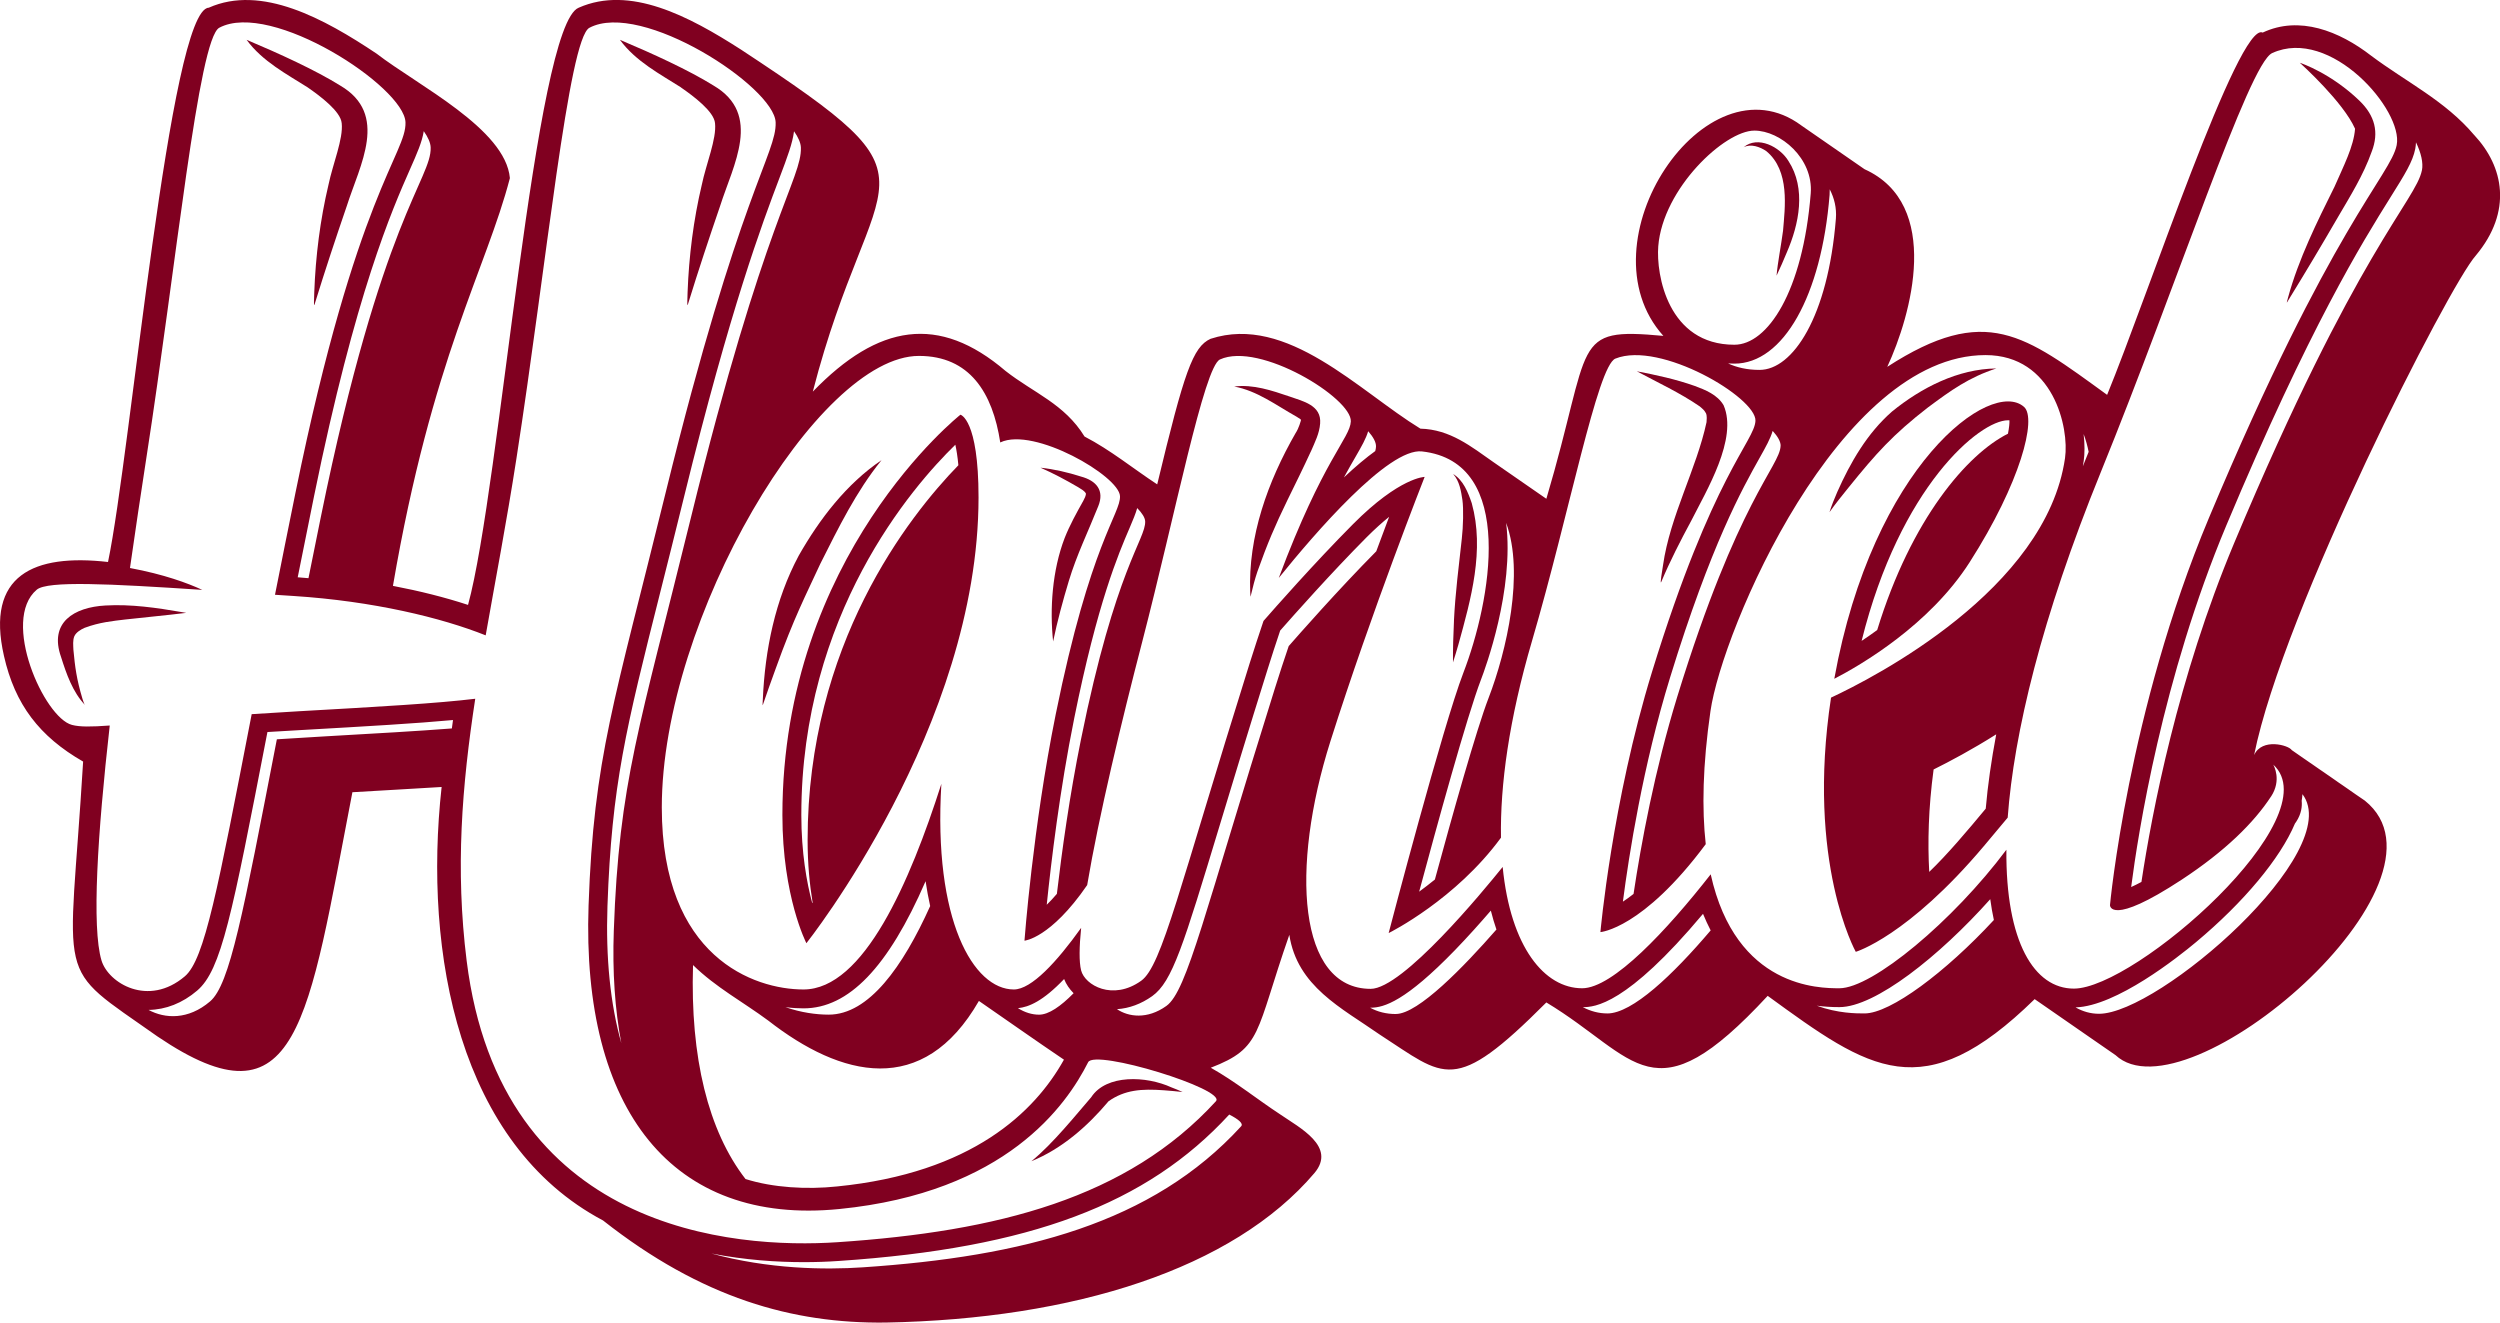 <?xml version="1.0" encoding="UTF-8"?>
<svg id="Layer_1" data-name="Layer 1" xmlns="http://www.w3.org/2000/svg" viewBox="0 0 725.11 383.61">
  <defs>
    <style>
      .cls-1 {
        fill: #800020;
      }
    </style>
  </defs>
  <path class="cls-1" d="M717.62,39.17c-8.38-9.94-19.72-15.4-29.88-23.01-9.27-7.18-20.84-11.71-31.46-6.71-6.92-3.45-33.33,76.37-45.12,105.07h-.01c-23.94-17.35-35.12-26.63-63.76-8.12,6.95-14.97,15.99-47.13-6.59-57.32-3.37-2.31-6.73-4.67-10.1-6.99-2.73-1.91-5.48-3.78-8.22-5.69-27.8-20.7-64.34,34-40.03,61.02-27.08-2.5-20.39,1.59-33.94,47.25-5.1-3.52-10.18-7.03-15.26-10.57-6.52-4.56-12.65-9.56-21.27-9.77-17.8-10.88-38.65-33.31-60.87-26.06-5.14,2.36-7.61,9.52-15.47,42.22-7.07-4.64-13.48-9.93-21.08-13.88-5.81-9.47-14.77-12.64-22.9-19.01-19.35-16.53-36.91-13.65-55.91,5.99,17.53-67.93,40.76-58.65-20.79-99.18-15.26-9.81-32.26-18.72-47.1-12.18-12.8,5-22.79,139.24-32.11,173.22-6.63-2.18-14.01-4.03-21.78-5.52,11.3-65.98,27.07-91.95,33.92-118.27-1.27-14.28-26.63-26.82-38.66-36.1C93.99,5.37,75.8-4.56,60.54,2.24c-11.27.39-22.57,129.02-29.21,160.76-21.52-2.44-35.54,3.74-30.18,27.25,3.18,14.09,10.3,23.37,22.93,30.62h.03c-3.99,66.39-8.89,58.24,21.57,79.75,40.99,27.75,43.63-4.17,56.53-70.84,8.2-.5,18.34-1.04,25.88-1.52-5.35,48.47,5.1,103.64,46.82,125.73,28.67,22.58,55.07,29.93,81.95,29.61,54.67-1.01,100.77-15.57,124.39-43.37,6.45-7.68-4.34-13.15-9.92-17-6.84-4.49-12.97-9.5-20.15-13.54,15.01-5.8,12.8-9.92,22.78-38.55,2.29,14.97,15.15,21.19,26.19,28.91,19.12,12.35,21.39,17.75,48.36-9.3,26.52,15.99,30.72,34.24,64.2-1.91,29.61,21.55,44.97,32.71,77.43.95,5.15,3.58,10.32,7.15,15.47,10.72,2.65,1.85,5.32,3.67,7.98,5.52,20.51,19.21,101.67-50.28,72.31-73.82-.03,0-.04-.04-.06-.04-.83-.55-1.67-1.17-2.6-1.78-.8-.57-1.63-1.15-2.51-1.75-.01,0-.04-.04-.06-.04-.35-.23-.77-.5-1.17-.81-.44-.28-.9-.64-1.42-.97,0,0-.17-.12-.23-.17-.8-.57-1.63-1.13-2.51-1.75-.01,0-.04-.03-.06-.03-.81-.55-1.63-1.16-2.54-1.75-.01,0-.03-.04-.06-.04-.8-.55-1.63-1.13-2.51-1.75-.01,0-.04-.03-.06-.03-.82-.54-1.63-1.16-2.54-1.75-.01,0-.03-.04-.05-.04-.88-.61-1.78-1.24-2.75-1.91-.01,0-.04-.04-.06-.04-.88-1.42-8.63-3.62-10.92,1.44,8.41-42.03,56.61-136.38,64.31-144.9,10.7-12.82,8.08-25.79-.46-34.92ZM604.34,125.88c.65,1.73,1.12,3.48,1.46,5.18-.52,1.3-1.05,2.61-1.57,3.91-.04.08-.07.18-.11.26.1-.52.18-1.05.25-1.57.29-2.03.33-4.75-.03-7.78ZM530.69,54.89c1.33,2.54,2.04,5.43,1.8,8.51-2.29,28.58-12.53,43.89-22.15,43.89-3.55,0-6.57-.69-9.13-1.88.61.03,1.22.06,1.84.06,14.17,0,25.26-19.67,27.61-48.94.04-.55.04-1.09.04-1.64ZM516.45,129.33c-.21,5.91-12.39,15.64-30,72.84-6.53,21.27-10.47,42.58-12.65,57.11-1.1.87-2.14,1.62-3.09,2.24,1.74-13.43,5.8-39.41,13.69-65.03,11.86-38.58,21.04-54.89,25.95-63.66,1.84-3.27,3.15-5.62,3.8-7.85,1.49,1.63,2.35,3.15,2.31,4.34ZM480.97,71.42c1.34-16.77,19.27-33.54,27.87-33.54,7.57,0,17.15,8.07,16.35,18.22-2.29,28.58-12.54,43.89-22.15,43.89-19.25,0-22.73-20.29-22.07-28.58ZM436.86,151.7c5.32,14.47.14,37.1-5.1,50.72-3.55,9.21-10.5,33.99-15.58,52.68-1.57,1.28-3.11,2.46-4.56,3.52,4.99-18.55,13.87-50.92,17.94-61.53,1.22-3.16,9.67-26.05,7.29-45.39ZM396.83,125.07c1.48,1.67,2.32,3.23,2.27,4.46-.01.41-.1.84-.22,1.3-2.56,1.85-5.55,4.32-9.09,7.65,1.3-2.4,2.43-4.35,3.38-5.99,1.77-3.07,3.02-5.25,3.66-7.42ZM329.84,147.36c1.41,1.45,2.27,2.79,2.31,3.85.21,5.14-8.59,13.58-18.63,63.3-3.29,16.22-5.54,32.47-6.98,44.75-1.05,1.23-2.03,2.28-2.94,3.16,1.26-12.28,3.78-33.34,7.98-54.13,6.75-33.45,12.79-47.58,16.05-55.16.99-2.33,1.75-4.13,2.21-5.77ZM230.31,38.08c1.22,1.74,1.92,3.34,1.98,4.68.32,9.02-10.57,20.48-31.88,107.32-14.94,60.87-20.87,76.75-22.38,119.82-.43,11.99.33,22.9,2.18,32.67-3.18-11.34-4.54-24.71-4.02-39.78,1.23-35.14,5.36-51.5,15.33-91.08,2.03-8.08,4.34-17.22,6.89-27.62,13.51-55.03,22.71-79.36,27.65-92.43,2.38-6.28,3.8-10.11,4.24-13.58ZM122.91,38.04c1.23,1.75,1.96,3.37,2,4.72.32,9.02-14.21,20.58-31.88,107.32-1.24,6.13-2.43,11.99-3.56,17.62-1.04-.08-2.07-.18-3.12-.26,1.62-8.08,3.18-15.84,4.75-23.58,12.02-58.98,22.68-83.12,27.8-94.72,2.09-4.71,3.52-7.98,4.01-11.1ZM131.06,211.28c-9.68.75-21.91,1.45-37.18,2.32-4.9.28-9.41.55-13.58.83-9.85,50.8-13.63,71.15-19.38,76.03-6.35,5.41-13.07,5.03-17.84,2.46,4.99-.06,9.86-1.98,14.09-5.59,7.03-5.98,10.1-21.85,20.29-74.46l.11-.55c3.09-.19,6.17-.37,9.32-.55,19.96-1.13,34.07-1.96,44.5-2.93-.11.8-.22,1.63-.33,2.44ZM356.54,323.27c2.69,1.38,4.17,2.61,3.44,3.41-25.73,28.15-63.27,37.78-109.71,40.9-11.13.76-27.39.52-43.95-4.01,9.86,1.92,19.17,2.51,26.81,2.51,3.41,0,6.85-.11,10.21-.35,55.4-3.73,89.28-16.44,113.2-42.47ZM352.69,319.39c-25.75,28.15-63.29,37.78-109.72,40.9-30.17,2.03-97.82-3.08-107.62-81.63-3.33-26.64-1.37-50.77,2.49-75.99-10.91,1.33-27.36,2.28-51.26,3.63-4.89.29-9.41.57-13.58.84-9.85,50.79-13.63,71.13-19.38,76.03-10.59,9.02-22.2,1.99-24.18-4.59-2.87-9.61-1.17-36.57,2.39-68.15-5.46.4-8.65.43-10.95-.17-8.08-2.07-20.72-30.37-10.21-39.23,3.14-2.62,20.86-1.73,48,.06-4.24-1.96-11.05-4.49-20.97-6.34,1.55-10.87,3.16-21.6,4.72-31.73,8.76-56.42,15.15-121.79,21.19-124.98C78.69.04,117.26,25.18,117.61,35.47c.33,9.02-14.21,20.59-31.88,107.3-2.17,10.66-4.14,20.52-5.97,29.74,1.77.11,3.55.23,5.37.35,23.15,1.49,42.94,6.31,55.74,11.42,2.82-16.04,6.06-32.83,8.91-51.24,8.76-56.42,15.14-121.79,21.17-124.98,15.1-8.01,53.66,17.14,54.02,27.42.32,9.02-10.55,20.48-31.88,107.32-14.94,60.86-20.87,76.75-22.38,119.82-2.07,59.43,24.36,92.87,72.72,88.05,48.34-4.81,65.9-30.11,72.18-42.58,1.96-3.89,40.22,7.85,37.06,11.31ZM283.92,290.31c8.22,5.68,16.38,11.44,24.67,17.04-8.41,15.11-26.57,32.86-65.79,36.77-8.85.94-18.65.35-26.57-2.15-10.8-13.94-16.06-35.22-15.22-62.06,6.62,6.49,14.5,10.68,21.84,16.12,21.05,16.41,44.85,22.5,61.08-5.72ZM227.8,292.12c2.15.28,3.96.35,5.25.35,13.05,0,24.54-11.85,35.41-36.88.36,2.51.83,4.9,1.33,7.21-7.94,17.62-17.8,31.49-29.43,31.49-3.6,0-8-.59-12.55-2.17ZM295.26,292.41c3.09-.3,7.22-1.99,13.38-8.45.58,1.52,1.55,2.9,2.75,4.12-3.74,3.8-7.22,6.22-10.01,6.22-2.07,0-4.13-.64-6.12-1.88ZM373.78,187.4c-1.31,3.87-2.67,7.97-4.05,12.4-20.39,65.01-25.4,87.64-31.42,91.96-5.55,3.98-11.02,3.19-14.34.94,3.54-.22,7.04-1.52,10.22-3.78,5.86-4.2,9.03-14.71,19.59-49.57,3.63-12.02,8.16-26.97,13.87-45.19,1.19-3.8,2.39-7.5,3.66-11.27,4.02-4.57,14.82-16.74,25.03-27.02,2.44-2.44,4.64-4.41,6.57-5.97-1.1,2.96-2.38,6.33-3.73,10-10.99,11.09-22.58,24.28-25.4,27.5ZM404.85,294.11c-2.83,0-5.32-.65-7.47-1.84.06,0,.11.01.17.01,3.87,0,10.12-1.91,24.45-16.7,3.72-3.84,7.33-7.89,10.41-11.46.48,1.96,1.04,3.76,1.62,5.48-9.38,10.73-22.68,24.5-29.17,24.5ZM466.19,293.94c-2.44,0-4.83-.62-7.1-1.82,3.36-.01,12.61-.51,34.86-27.07.68,1.69,1.44,3.27,2.22,4.81-10.97,12.91-22.72,24.09-29.99,24.09ZM540.79,293.94c-2.33,0-7.75,0-13.84-2.24,2.11.28,4.3.41,6.55.41,10.37,0,28.96-14.72,43.76-31.31.28,2.11.64,4.12,1.05,6.04-13.99,15.12-29.99,27.1-37.51,27.1ZM665.61,238.9c.12-.18.28-.37.39-.55,1.51-2.31,1.75-4.45,1.59-6.09.11-.66.18-1.3.22-1.92,12.6,16.57-41.68,63.7-58.99,63.7-2.44,0-4.72-.65-6.82-1.85,11.82-.37,29.7-14.54,34.96-18.94,13.81-11.53,24.42-24.28,28.66-34.35ZM658.7,231.04c3.14-4.79.81-8.95.64-9.27,16.74,15.26-40.04,64.97-57.83,64.97-11.49,0-19.79-13.52-19.57-40.28-15.43,20.65-38.84,40.18-48.44,40.18-5.73,0-30.01-.01-37.32-33.05-12.68,16.2-28.37,33.05-37.29,33.05-10.86,0-20.76-11.81-23.05-35.19-5.68,7.06-28.98,35.36-38.29,35.36-21.04,0-23.36-34.92-11.66-71.85,11.93-37.62,27.32-76.64,27.32-76.64,0,0-7.22.08-20.76,13.69-11.16,11.22-23.12,24.81-25.98,28.09-1.31,3.87-2.65,7.97-4.05,12.4-20.39,65.01-25.39,87.64-31.42,91.96-8.25,5.91-16.34,1.3-17.43-3.01-.62-2.5-.55-6.78.01-12.33-7.04,9.86-14.42,17.87-19.52,17.87-11.73,0-23.42-20.07-21.02-59.65-9.05,28.33-22.5,59.65-40,59.65-14.32,0-41.09-9.35-41.09-52.78,0-54.93,45.3-130.98,74.58-130.98,14.71,0,21.38,10.65,23.59,25.11.03-.01.04-.04.06-.04,9.7-4.56,34.43,9.75,34.67,15.61.19,5.12-8.6,13.58-18.65,63.3-6.62,32.72-9.06,65.63-9.06,65.63,0,0,7.55-.64,18.19-16.13,3.36-20.01,10-47.62,15.97-70.59,9.59-36.96,17.94-79.78,22.54-81.86,11.49-5.25,38.27,11.23,37.96,17.97-.23,4.9-8.05,10.98-20.9,45.4,10.44-12.96,31.81-37.78,41.52-36.7,27.64,3.05,19.89,43.76,12.03,64.18-5.94,15.41-21.38,74.34-21.68,75.52.59-.29,19.47-9.79,32.54-27.62.01-.01.03-.03.04-.06-.26-15.14,2.29-34.17,9.01-57.08,10.79-36.84,18.98-79.76,24.17-81.86,12.97-5.23,40.87,11.28,40.63,18.02-.22,5.91-12.4,15.64-30,72.84-11.59,37.67-14.97,75.48-14.97,75.48,0,0,12.26-.91,30.55-25.51-1.13-10.18-.9-22.83,1.37-38.58,3.4-23.62,37.38-103.27,79.76-103.27,19.72,0,24.34,21.13,23.08,29.88-5.5,38.12-55.51,63.7-67.87,69.47-7.28,47.89,7.18,73.73,7.18,73.73,0,0,15.05-4.45,37.18-30.7,2.04-2.43,4.39-5.23,6.88-8.22,1.8-24.43,9.77-57.84,26.98-100.14,22.26-54.72,42.94-118.51,49.72-121.61,16.96-7.79,38.11,16.68,36.13,26.68-1.74,8.77-18.88,23.23-54.5,108.23-23.44,55.95-28.66,112.22-28.66,112.22,0,0-.11,6.34,20.79-7.38,12.62-8.29,20.95-16.52,25.92-24.13ZM578.99,212.99c-1.42,7.58-2.46,14.81-3.04,21.56-5.26,6.35-11.16,13.33-16.39,18.34-.47-8.51-.25-18.43,1.27-29.71,4.67-2.32,11.1-5.73,18.16-10.19ZM702.46,49.39c-1.74,8.78-18.88,23.23-54.5,108.23-16.31,38.94-23.8,78.01-26.85,98.18-1.16.62-2.15,1.11-2.98,1.48,2.02-15.65,9.05-60.61,27.58-104.83,24.19-57.72,39.5-82.21,47.72-95.37,4.1-6.55,6.35-10.15,7.1-13.91.12-.62.18-1.26.21-1.89,1.48,3.07,2.15,5.94,1.73,8.12Z"/>
  <path class="cls-1" d="M532.01,196.89c7.83-4.06,27.61-15.59,39.27-33.81,14.79-23.12,19.54-41.71,15.79-45.05-9.57-8.51-43.83,16.84-55.05,78.87ZM582.42,121.89c.15,0,.29.01.41.03.04.83-.1,2.15-.43,3.87-11.78,5.9-28.04,24.65-37.93,56.95-1.55,1.12-3.07,2.2-4.52,3.15,11.13-44.79,34.25-63.99,42.46-63.99Z"/>
  <path class="cls-1" d="M278.56,120.29s-51.63,40.77-51.63,116.1c0,23.74,6.96,37.18,6.96,37.18,0,0,49.93-62.75,49.93-129.31,0-22.79-5.26-23.98-5.26-23.98ZM235.69,261.78s-.08.1-.11.15c-1.59-5.91-3.16-14.57-3.16-25.55,0-58.19,32.18-95.22,44.67-107.39.33,1.48.65,3.43.88,5.95-14.45,14.88-43.73,52-43.73,108.74,0,6.95.61,12.98,1.45,18.09Z"/>
  <path class="cls-1" d="M316.53,318.21c-3.99,4.59-11.2,13.62-17.39,18.6,8.85-3.6,16.3-10.15,22.39-17.4,4.68-3.3,9.56-3.66,16.06-3.18,1.75.1,3.84.35,5.41.5-1.06-.48-2.14-.94-3.25-1.35-7.28-3.33-18.83-3.84-23.23,2.83Z"/>
  <path class="cls-1" d="M197.5,25.36c3.73,2.58,9.6,7,9.89,10.37.5,4.52-2.58,11.82-3.83,17.84-2.43,10.23-3.74,20.72-4.13,31.21.01,1.23-.3,5.22.22,3.09,2.9-9.42,6.01-18.78,9.21-28.11,3.78-11.93,12.33-26.62-1.93-34.96-7.1-4.43-17.75-9.3-27.13-13.25,4.57,6.26,11.8,10.04,17.69,13.78Z"/>
  <path class="cls-1" d="M99.11,35.73c.5,4.52-2.58,11.82-3.83,17.84-2.43,10.23-3.74,20.72-4.13,31.21.01,1.23-.3,5.22.22,3.09,2.9-9.42,6.01-18.78,9.21-28.11,3.78-11.93,12.33-26.62-1.93-34.96-7.1-4.43-17.75-9.3-27.13-13.25,4.57,6.26,11.8,10.04,17.69,13.78,3.73,2.58,9.6,7,9.89,10.37Z"/>
  <path class="cls-1" d="M255.66,133.48c-10.18,6.89-17.97,17.09-24,27.69-6.84,12.8-9.78,27.29-10.41,41.7-.04.51-.11,1.86-.01,1.64,1.19-3.56,2.49-7.09,3.76-10.62,5.3-14.78,8.66-21.12,12.94-30.4,5.22-10.35,10.4-20.98,17.73-30.01Z"/>
  <path class="cls-1" d="M314.95,143.09c.07.66-.39,1.45-.77,2.21-1.96,3.49-3.91,7.02-5.39,10.76-3.59,9.35-4.35,20.54-3.34,29.99,1.23-5.94,2.82-11.8,4.57-17.6,2.24-7.43,5.65-14.42,8.51-21.6,1.89-4.61-.55-7.43-5-8.63-3.83-1.22-7.76-2.14-11.75-2.57,3.73,1.63,7.32,3.55,10.92,5.65.79.52,1.75.97,2.25,1.8Z"/>
  <path class="cls-1" d="M380.21,130.96c1.12-2.62,2.5-5.26,2.69-8.16.41-5.26-4.94-6.41-8.88-7.8-5.15-1.74-10.54-3.59-16.05-2.89,6.67,1.23,12.1,5.39,18.13,8.77.39.25.93.58,1.06.69.04.04.14.12.19.21-.03.21-.61,2.42-1.6,3.89-8,13.96-13.8,29.92-13.13,46.2.08.64.03,1.89.26.52.5-2.22,1.1-4.43,1.82-6.6,2.89-8.11,5.08-13.26,8.72-20.75,2.29-4.68,4.61-9.35,6.78-14.09Z"/>
  <path class="cls-1" d="M421.72,179.98c-.19,3.99-.33,8.33-.29,12.14.55-1.71,1.08-3.44,1.57-5.17,3.66-13.22,7.64-27.42,3.87-41.02-1.08-3.15-2.43-6.63-5.39-8.45,1.84,2.07,2.29,4.92,2.69,7.58.35,2.46.22,7.76-.18,11.17-.87,7.9-1.89,15.8-2.28,23.74Z"/>
  <path class="cls-1" d="M494.13,118.91c.18.08.64.93.69.98.33.77.19,1.95.15,2.56-2.89,13.52-10.59,27.22-12.62,41.5-.17,1.15-.98,5.81-.52,4.85,2.56-6.1,5.58-11.97,8.72-17.79,4.39-8.7,13.56-23.77,9.38-33.45-1.78-3.07-5.25-4.46-8.44-5.64-5.43-1.92-11.09-3.15-16.74-4.23,6.13,3.3,12.51,6.23,18.26,10.19.33.28.95.81,1.13,1.02Z"/>
  <path class="cls-1" d="M512.31,43.84c6.91,5.7,5.4,16.39,4.85,23.09-.54,4.16-1.59,9.43-1.88,13.02,1.05-2.21,2.03-4.45,2.96-6.71,3.58-8.25,5.69-18.54.48-26.56-2.47-4.07-8.88-7.46-13.01-3.96,2.07-1.1,4.79-.14,6.6,1.12Z"/>
  <path class="cls-1" d="M559.35,118.06c6.41-4.77,11.73-8.62,19.67-11.19-11.13.12-21.77,5.59-30.26,12.5-7.17,6.27-12.02,14.68-15.86,23.3-.83,1.91-1.67,3.98-2.27,5.88,1.78-2.5,3.7-4.89,5.64-7.28,7.83-9.67,12.65-15.15,23.08-23.22Z"/>
  <path class="cls-1" d="M663.66,87.17c4.92-8,9.74-16.06,14.45-24.2,3.59-6.13,7.39-12.22,9.78-18.96,2.21-5.66.91-10.46-3.49-14.74-8.19-7.93-16.82-10.9-17.35-11.06.68.62,12.58,11.39,16.02,19.13-.37,5.15-3.38,10.9-5.95,16.8-5.12,10.3-10.41,20.95-13.45,32.04-.14.7-.79,2.47,0,.99Z"/>
  <path class="cls-1" d="M30.59,175.62c-9.09.5-16.45,4.89-12.87,14.97,1.53,4.86,3.37,10.12,6.91,13.87-.35-.48-.47-1.17-.7-1.73-1.74-5.81-2.17-9.28-2.64-14.28-.04-1.3-.22-2.68.26-3.89.48-1.12,1.88-1.98,2.98-2.46,4.35-1.63,8.25-1.99,11.81-2.42,5.88-.66,11.78-1.2,17.67-1.92-.44-.08-.88-.17-1.33-.23-7.28-1.26-14.68-2.33-22.09-1.91Z"/>
</svg>